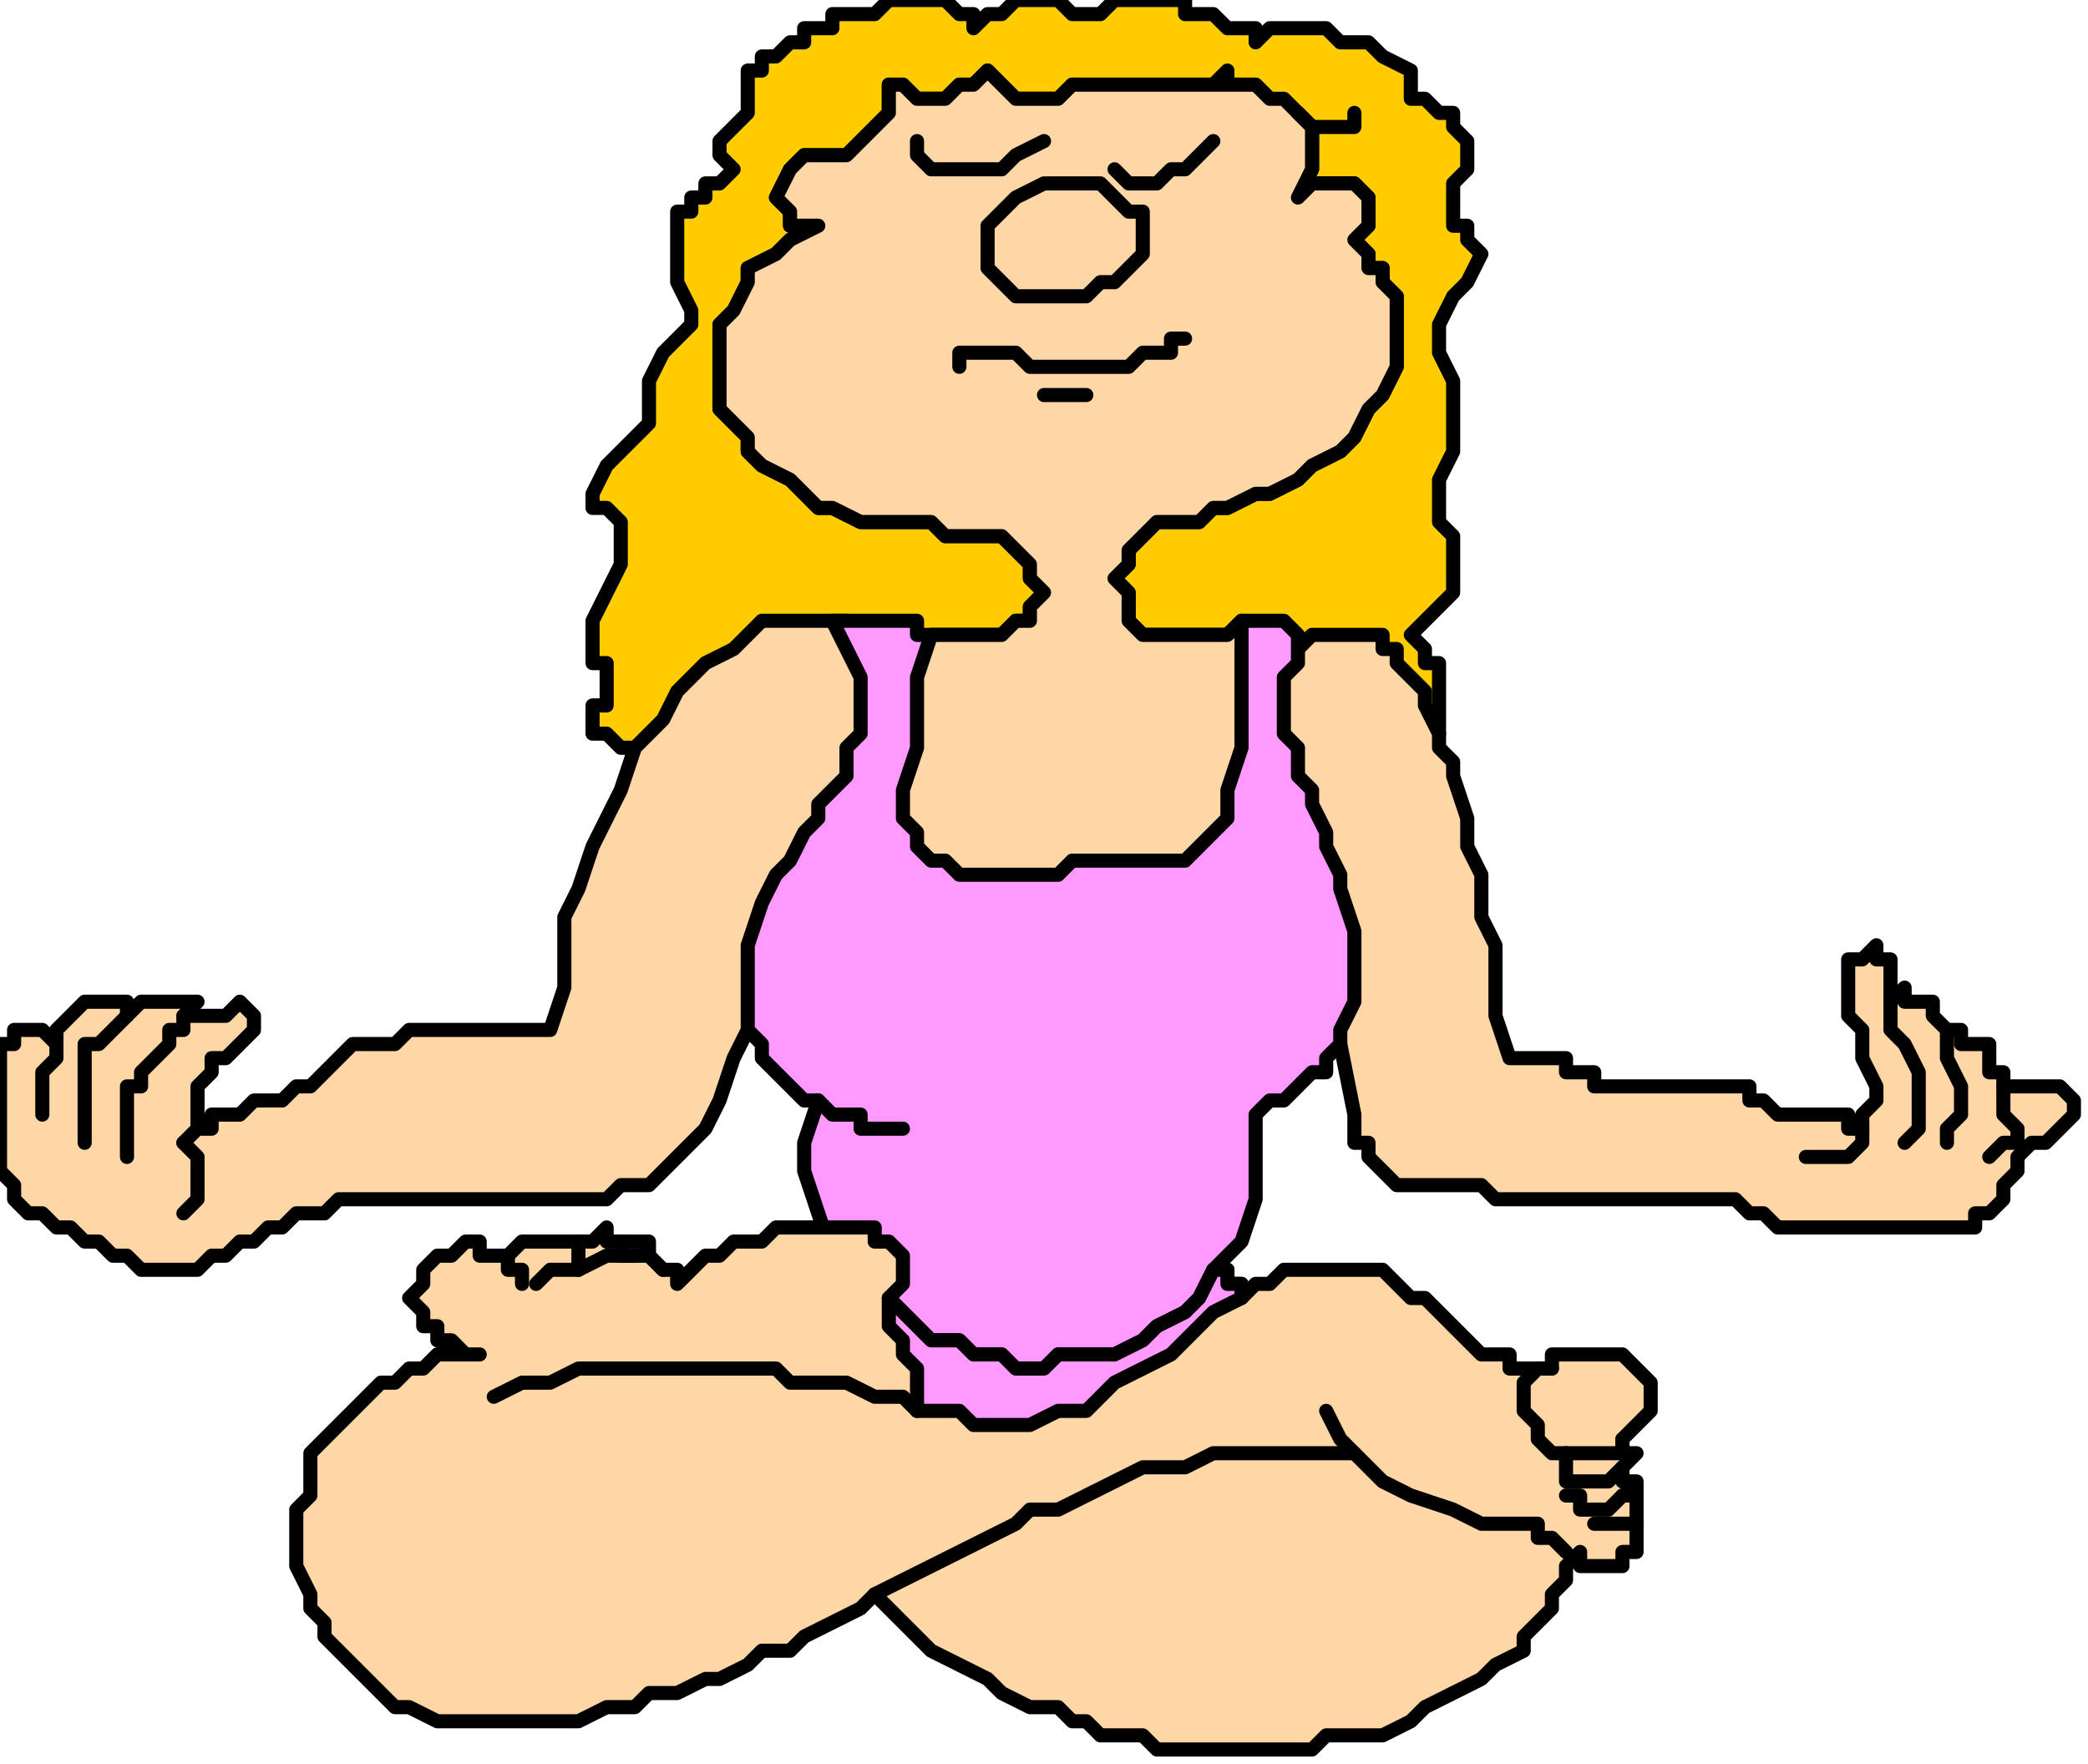<?xml version="1.0" encoding="UTF-8" standalone="no"?>
<svg
   xmlns:dc="http://purl.org/dc/elements/1.1/"
   xmlns:cc="http://creativecommons.org/ns#"
   xmlns:rdf="http://www.w3.org/1999/02/22-rdf-syntax-ns#"
   xmlns:svg="http://www.w3.org/2000/svg"
   xmlns="http://www.w3.org/2000/svg"
   xmlns:sodipodi="http://sodipodi.sourceforge.net/DTD/sodipodi-0.dtd"
   xmlns:inkscape="http://www.inkscape.org/namespaces/inkscape"
   version="1.0"
   width="39.158mm"
   height="33.073mm"
   id="svg87"
   sodipodi:docname="CEXER004.WMF">
  <sodipodi:namedview
     pagecolor="#ffffff"
     bordercolor="#666666"
     borderopacity="1"
     objecttolerance="10"
     gridtolerance="10"
     guidetolerance="10"
     inkscape:pageopacity="0"
     inkscape:pageshadow="2"
     inkscape:window-width="640"
     inkscape:window-height="480"
     id="namedview89" />
  <defs
     id="defs3">
    <pattern
       id="WMFhbasepattern"
       patternUnits="userSpaceOnUse"
       width="6"
       height="6"
       x="0"
       y="0" />
  </defs>
  <path
     style="fill:#ffcc00;fill-rule:evenodd;fill-opacity:1;stroke:none;"
     d="  M 69,2   L 69,1   L 68,1   L 67,0   L 66,0   L 65,0   L 64,0   L 63,0   L 62,1   L 61,1   L 60,1   L 59,1   L 59,2   L 58,2   L 57,2   L 57,3   L 56,3   L 56,3   L 55,4   L 54,4   L 54,5   L 53,5   L 53,6   L 53,7   L 53,8   L 52,9   L 51,10   L 51,11   L 52,12   L 51,13   L 50,13   L 50,14   L 49,14   L 49,15   L 48,15   L 48,16   L 48,17   L 48,18   L 48,19   L 48,20   L 49,22   L 49,23   L 48,24   L 47,25   L 46,27   L 46,27   L 46,28   L 46,29   L 46,30   L 45,31   L 44,32   L 43,33   L 42,35   L 42,36   L 43,36   L 44,37   L 44,38   L 44,40   L 43,42   L 42,44   L 42,46   L 42,47   L 43,47   L 43,47   L 43,48   L 43,49   L 43,50   L 42,50   L 42,51   L 42,52   L 43,52   L 43,52   L 44,53   L 44,53   L 45,53   L 45,53   L 46,53   L 49,53   L 53,53   L 56,53   L 60,53   L 63,53   L 67,53   L 70,53   L 74,53   L 77,53   L 80,53   L 84,53   L 87,53   L 91,53   L 94,53   L 98,53   L 101,53   L 102,52   L 102,51   L 102,49   L 102,48   L 102,47   L 101,47   L 101,46   L 100,45   L 101,44   L 102,43   L 103,42   L 103,41   L 103,40   L 103,38   L 102,37   L 102,36   L 102,34   L 103,32   L 103,31   L 103,29   L 103,28   L 103,27   L 102,25   L 102,24   L 102,23   L 103,21   L 104,20   L 105,18   L 104,17   L 104,16   L 103,16   L 103,15   L 103,13   L 104,12   L 104,11   L 104,10   L 103,9   L 103,8   L 102,8   L 101,7   L 100,7   L 100,6   L 100,5   L 100,5   L 98,4   L 98,4   L 97,3   L 96,3   L 95,3   L 94,2   L 93,2   L 92,2   L 92,2   L 91,2   L 91,2   L 90,2   L 90,2   L 89,3   L 89,2   L 88,2   L 87,2   L 86,1   L 86,1   L 85,1   L 84,1   L 84,0   L 83,0   L 82,0   L 81,0   L 81,0   L 80,0   L 80,0   L 79,0   L 78,1   L 78,1   L 77,1   L 77,1   L 76,1   L 75,0   L 75,0   L 74,0   L 74,0   L 73,0   L 73,0   L 72,0   L 71,1   L 70,1   L 69,2  z "
     id="path5" />
  <path
     style="fill:none;stroke:#000000;stroke-width:1px;stroke-linecap:round;stroke-linejoin:round;stroke-miterlimit:4;stroke-dasharray:none;stroke-opacity:1;"
     d="  M 69,2   L 69,1   L 68,1   L 67,0   L 66,0   L 65,0   L 64,0   L 63,0   L 62,1   L 61,1   L 60,1   L 59,1   L 59,2   L 58,2   L 57,2   L 57,3   L 56,3   L 56,3   L 55,4   L 54,4   L 54,5   L 53,5   L 53,6   L 53,7   L 53,8   L 52,9   L 51,10   L 51,11   L 52,12   L 51,13   L 50,13   L 50,14   L 49,14   L 49,15   L 48,15   L 48,16   L 48,17   L 48,18   L 48,19   L 48,20   L 49,22   L 49,23   L 48,24   L 47,25   L 46,27   L 46,27   L 46,28   L 46,29   L 46,30   L 45,31   L 44,32   L 43,33   L 42,35   L 42,36   L 43,36   L 44,37   L 44,38   L 44,40   L 43,42   L 42,44   L 42,46   L 42,47   L 43,47   L 43,47   L 43,48   L 43,49   L 43,50   L 42,50   L 42,51   L 42,52   L 43,52   L 43,52   L 44,53   L 44,53   L 45,53   L 45,53   L 46,53   L 49,53   L 53,53   L 56,53   L 60,53   L 63,53   L 67,53   L 70,53   L 74,53   L 77,53   L 80,53   L 84,53   L 87,53   L 91,53   L 94,53   L 98,53   L 101,53   L 102,52   L 102,51   L 102,49   L 102,48   L 102,47   L 101,47   L 101,46   L 100,45   L 101,44   L 102,43   L 103,42   L 103,41   L 103,40   L 103,38   L 102,37   L 102,36   L 102,34   L 103,32   L 103,31   L 103,29   L 103,28   L 103,27   L 102,25   L 102,24   L 102,23   L 103,21   L 104,20   L 105,18   L 104,17   L 104,16   L 103,16   L 103,15   L 103,13   L 104,12   L 104,11   L 104,10   L 103,9   L 103,8   L 102,8   L 101,7   L 100,7   L 100,6   L 100,5   L 100,5   L 98,4   L 98,4   L 97,3   L 96,3   L 95,3   L 94,2   L 93,2   L 92,2   L 92,2   L 91,2   L 91,2   L 90,2   L 90,2   L 89,3   L 89,2   L 88,2   L 87,2   L 86,1   L 86,1   L 85,1   L 84,1   L 84,0   L 83,0   L 82,0   L 81,0   L 81,0   L 80,0   L 80,0   L 79,0   L 78,1   L 78,1   L 77,1   L 77,1   L 76,1   L 75,0   L 75,0   L 74,0   L 74,0   L 73,0   L 73,0   L 72,0   L 71,1   L 70,1   L 69,2  "
     id="path7" />
  <path
     style="fill:#ffd6a6;fill-rule:evenodd;fill-opacity:1;stroke:none;"
     d="  M 60,45   L 60,44   L 59,44   L 58,44   L 57,44   L 57,44   L 56,44   L 55,44   L 54,44   L 53,45   L 52,46   L 50,47   L 49,48   L 48,49   L 47,51   L 46,52   L 45,53   L 44,56   L 43,58   L 42,60   L 41,63   L 40,65   L 40,68   L 40,70   L 39,73   L 38,73   L 38,73   L 37,73   L 36,73   L 35,73   L 34,73   L 33,73   L 32,73   L 31,73   L 31,73   L 30,73   L 29,73   L 28,74   L 26,74   L 25,74   L 24,75   L 23,76   L 22,77   L 21,77   L 20,78   L 19,78   L 18,78   L 17,79   L 16,79   L 15,79   L 15,80   L 14,80   L 13,81   L 14,80   L 14,79   L 14,78   L 14,77   L 14,77   L 15,76   L 15,75   L 16,75   L 17,74   L 17,74   L 18,73   L 18,73   L 18,72   L 18,72   L 18,72   L 17,71   L 16,72   L 15,72   L 14,72   L 13,72   L 14,71   L 13,71   L 13,71   L 12,71   L 11,71   L 10,71   L 9,72   L 9,72   L 9,71   L 8,71   L 8,71   L 7,71   L 6,71   L 5,72   L 4,73   L 4,74   L 3,73   L 2,73   L 2,73   L 1,73   L 1,74   L 0,74   L 0,75   L 0,76   L 0,77   L 0,77   L 0,78   L 0,79   L 0,80   L 0,81   L 0,82   L 0,83   L 1,84   L 1,85   L 2,86   L 3,86   L 4,87   L 5,87   L 6,88   L 7,88   L 8,89   L 9,89   L 10,90   L 11,90   L 12,90   L 12,90   L 13,90   L 13,90   L 14,90   L 15,89   L 15,89   L 16,89   L 17,88   L 18,88   L 19,87   L 20,87   L 21,86   L 22,86   L 23,86   L 24,85   L 26,85   L 28,85   L 31,85   L 33,85   L 35,85   L 37,85   L 39,85   L 41,85   L 43,85   L 44,84   L 46,84   L 47,83   L 48,82   L 49,81   L 50,80   L 51,78   L 52,75   L 54,71   L 56,68   L 57,65   L 59,63   L 60,60   L 61,57   L 62,53   L 62,51   L 62,49   L 61,47   L 60,45  z "
     id="path9" />
  <path
     style="fill:none;stroke:#000000;stroke-width:1px;stroke-linecap:round;stroke-linejoin:round;stroke-miterlimit:4;stroke-dasharray:none;stroke-opacity:1;"
     d="  M 60,45   L 60,44   L 59,44   L 58,44   L 57,44   L 57,44   L 56,44   L 55,44   L 54,44   L 53,45   L 52,46   L 50,47   L 49,48   L 48,49   L 47,51   L 46,52   L 45,53   L 44,56   L 43,58   L 42,60   L 41,63   L 40,65   L 40,68   L 40,70   L 39,73   L 38,73   L 38,73   L 37,73   L 36,73   L 35,73   L 34,73   L 33,73   L 32,73   L 31,73   L 31,73   L 30,73   L 29,73   L 28,74   L 26,74   L 25,74   L 24,75   L 23,76   L 22,77   L 21,77   L 20,78   L 19,78   L 18,78   L 17,79   L 16,79   L 15,79   L 15,80   L 14,80   L 13,81   L 14,80   L 14,79   L 14,78   L 14,77   L 14,77   L 15,76   L 15,75   L 16,75   L 17,74   L 17,74   L 18,73   L 18,73   L 18,72   L 18,72   L 18,72   L 17,71   L 16,72   L 15,72   L 14,72   L 13,72   L 14,71   L 13,71   L 13,71   L 12,71   L 11,71   L 10,71   L 9,72   L 9,72   L 9,71   L 8,71   L 8,71   L 7,71   L 6,71   L 5,72   L 4,73   L 4,74   L 3,73   L 2,73   L 2,73   L 1,73   L 1,74   L 0,74   L 0,75   L 0,76   L 0,77   L 0,77   L 0,78   L 0,79   L 0,80   L 0,81   L 0,82   L 0,83   L 1,84   L 1,85   L 2,86   L 3,86   L 4,87   L 5,87   L 6,88   L 7,88   L 8,89   L 9,89   L 10,90   L 11,90   L 12,90   L 12,90   L 13,90   L 13,90   L 14,90   L 15,89   L 15,89   L 16,89   L 17,88   L 18,88   L 19,87   L 20,87   L 21,86   L 22,86   L 23,86   L 24,85   L 26,85   L 28,85   L 31,85   L 33,85   L 35,85   L 37,85   L 39,85   L 41,85   L 43,85   L 44,84   L 46,84   L 47,83   L 48,82   L 49,81   L 50,80   L 51,78   L 52,75   L 54,71   L 56,68   L 57,65   L 59,63   L 60,60   L 61,57   L 62,53   L 62,51   L 62,49   L 61,47   L 60,45  "
     id="path11" />
  <path
     style="fill:none;stroke:#000000;stroke-width:1px;stroke-linecap:round;stroke-linejoin:round;stroke-miterlimit:4;stroke-dasharray:none;stroke-opacity:1;"
     d="  M 13,86   L 14,85   L 14,83   L 14,82   L 13,81  "
     id="path13" />
  <path
     style="fill:none;stroke:#000000;stroke-width:1px;stroke-linecap:round;stroke-linejoin:round;stroke-miterlimit:4;stroke-dasharray:none;stroke-opacity:1;"
     d="  M 9,82   L 9,81   L 9,80   L 9,79   L 9,79   L 9,77   L 10,77   L 10,76   L 11,75   L 12,74   L 12,73   L 13,73   L 13,72  "
     id="path15" />
  <path
     style="fill:none;stroke:#000000;stroke-width:1px;stroke-linecap:round;stroke-linejoin:round;stroke-miterlimit:4;stroke-dasharray:none;stroke-opacity:1;"
     d="  M 6,81   L 6,79   L 6,78   L 6,77   L 6,75   L 6,74   L 7,74   L 8,73   L 9,72  "
     id="path17" />
  <path
     style="fill:none;stroke:#000000;stroke-width:1px;stroke-linecap:round;stroke-linejoin:round;stroke-miterlimit:4;stroke-dasharray:none;stroke-opacity:1;"
     d="  M 3,79   L 3,78   L 3,76   L 4,75   L 4,74  "
     id="path19" />
  <path
     style="fill:#ffd6a6;fill-rule:evenodd;fill-opacity:1;stroke:none;"
     d="  M 90,48   L 90,47   L 91,47   L 91,46   L 92,46   L 92,46   L 93,45   L 94,45   L 94,45   L 95,45   L 95,45   L 96,45   L 97,45   L 97,45   L 98,45   L 98,46   L 99,46   L 99,47   L 100,48   L 101,49   L 101,50   L 102,52   L 102,53   L 103,54   L 103,55   L 104,58   L 104,60   L 105,62   L 105,65   L 106,67   L 106,70   L 106,72   L 107,75   L 107,75   L 108,75   L 108,75   L 109,75   L 109,75   L 109,75   L 110,75   L 110,75   L 111,75   L 111,76   L 112,76   L 112,76   L 113,76   L 113,77   L 114,77   L 114,77   L 115,77   L 116,77   L 117,77   L 117,77   L 118,77   L 119,77   L 120,77   L 120,77   L 121,77   L 122,77   L 123,77   L 124,77   L 124,78   L 125,78   L 125,78   L 126,79   L 126,79   L 127,79   L 127,79   L 128,79   L 128,79   L 129,79   L 129,79   L 130,79   L 130,79   L 131,79   L 131,80   L 132,80   L 132,79   L 133,78   L 133,78   L 133,77   L 132,75   L 132,73   L 131,72   L 131,70   L 131,69   L 131,68   L 132,68   L 132,68   L 133,67   L 133,68   L 134,68   L 134,68   L 134,69   L 134,69   L 134,70   L 134,71   L 135,70   L 135,71   L 136,71   L 137,71   L 137,71   L 137,72   L 138,73   L 138,73   L 139,73   L 139,74   L 140,74   L 141,74   L 141,75   L 141,76   L 142,76   L 142,77   L 142,77   L 143,77   L 143,77   L 144,77   L 144,77   L 144,77   L 145,77   L 145,77   L 146,77   L 147,78   L 147,78   L 147,79   L 147,79   L 146,80   L 146,80   L 145,81   L 145,81   L 144,81   L 144,81   L 143,82   L 143,83   L 142,84   L 142,85   L 141,86   L 140,86   L 140,87   L 139,87   L 138,87   L 136,87   L 135,87   L 134,87   L 133,87   L 132,87   L 130,87   L 129,87   L 128,87   L 127,87   L 126,87   L 126,87   L 125,86   L 124,86   L 124,86   L 123,85   L 122,85   L 120,85   L 118,85   L 116,85   L 114,85   L 112,85   L 110,85   L 108,85   L 106,85   L 106,85   L 105,84   L 104,84   L 103,84   L 103,84   L 102,84   L 102,84   L 101,84   L 101,84   L 100,84   L 100,84   L 99,84   L 98,83   L 98,83   L 97,82   L 97,81   L 96,81   L 96,80   L 96,79   L 96,79   L 95,74   L 94,71   L 93,67   L 92,63   L 91,59   L 91,56   L 90,52   L 90,48  z "
     id="path21" />
  <path
     style="fill:none;stroke:#000000;stroke-width:1px;stroke-linecap:round;stroke-linejoin:round;stroke-miterlimit:4;stroke-dasharray:none;stroke-opacity:1;"
     d="  M 90,48   L 90,47   L 91,47   L 91,46   L 92,46   L 92,46   L 93,45   L 94,45   L 94,45   L 95,45   L 95,45   L 96,45   L 97,45   L 97,45   L 98,45   L 98,46   L 99,46   L 99,47   L 100,48   L 101,49   L 101,50   L 102,52   L 102,53   L 103,54   L 103,55   L 104,58   L 104,60   L 105,62   L 105,65   L 106,67   L 106,70   L 106,72   L 107,75   L 107,75   L 108,75   L 108,75   L 109,75   L 109,75   L 109,75   L 110,75   L 110,75   L 111,75   L 111,76   L 112,76   L 112,76   L 113,76   L 113,77   L 114,77   L 114,77   L 115,77   L 116,77   L 117,77   L 117,77   L 118,77   L 119,77   L 120,77   L 120,77   L 121,77   L 122,77   L 123,77   L 124,77   L 124,78   L 125,78   L 125,78   L 126,79   L 126,79   L 127,79   L 127,79   L 128,79   L 128,79   L 129,79   L 129,79   L 130,79   L 130,79   L 131,79   L 131,80   L 132,80   L 132,79   L 133,78   L 133,78   L 133,77   L 132,75   L 132,73   L 131,72   L 131,70   L 131,69   L 131,68   L 132,68   L 132,68   L 133,67   L 133,68   L 134,68   L 134,68   L 134,69   L 134,69   L 134,70   L 134,71   L 135,70   L 135,71   L 136,71   L 137,71   L 137,71   L 137,72   L 138,73   L 138,73   L 139,73   L 139,74   L 140,74   L 141,74   L 141,75   L 141,76   L 142,76   L 142,77   L 142,77   L 143,77   L 143,77   L 144,77   L 144,77   L 144,77   L 145,77   L 145,77   L 146,77   L 147,78   L 147,78   L 147,79   L 147,79   L 146,80   L 146,80   L 145,81   L 145,81   L 144,81   L 144,81   L 143,82   L 143,83   L 142,84   L 142,85   L 141,86   L 140,86   L 140,87   L 139,87   L 138,87   L 136,87   L 135,87   L 134,87   L 133,87   L 132,87   L 130,87   L 129,87   L 128,87   L 127,87   L 126,87   L 126,87   L 125,86   L 124,86   L 124,86   L 123,85   L 122,85   L 120,85   L 118,85   L 116,85   L 114,85   L 112,85   L 110,85   L 108,85   L 106,85   L 106,85   L 105,84   L 104,84   L 103,84   L 103,84   L 102,84   L 102,84   L 101,84   L 101,84   L 100,84   L 100,84   L 99,84   L 98,83   L 98,83   L 97,82   L 97,81   L 96,81   L 96,80   L 96,79   L 96,79   L 95,74   L 94,71   L 93,67   L 92,63   L 91,59   L 91,56   L 90,52   L 90,48  "
     id="path23" />
  <path
     style="fill:none;stroke:#000000;stroke-width:1px;stroke-linecap:round;stroke-linejoin:round;stroke-miterlimit:4;stroke-dasharray:none;stroke-opacity:1;"
     d="  M 128,82   L 129,82   L 129,82   L 130,82   L 131,82   L 131,82   L 132,81   L 132,81   L 132,80  "
     id="path25" />
  <path
     style="fill:none;stroke:#000000;stroke-width:1px;stroke-linecap:round;stroke-linejoin:round;stroke-miterlimit:4;stroke-dasharray:none;stroke-opacity:1;"
     d="  M 135,81   L 136,80   L 136,80   L 136,79   L 136,78   L 136,76   L 135,74   L 134,73   L 134,71  "
     id="path27" />
  <path
     style="fill:none;stroke:#000000;stroke-width:1px;stroke-linecap:round;stroke-linejoin:round;stroke-miterlimit:4;stroke-dasharray:none;stroke-opacity:1;"
     d="  M 138,81   L 138,80   L 139,79   L 139,79   L 139,78   L 139,77   L 138,75   L 138,74   L 138,73  "
     id="path29" />
  <path
     style="fill:none;stroke:#000000;stroke-width:1px;stroke-linecap:round;stroke-linejoin:round;stroke-miterlimit:4;stroke-dasharray:none;stroke-opacity:1;"
     d="  M 141,82   L 141,82   L 142,81   L 142,81   L 143,81   L 143,80   L 142,79   L 142,78   L 142,77  "
     id="path31" />
  <path
     style="fill:#ff99ff;fill-rule:evenodd;fill-opacity:1;stroke:none;"
     d="  M 86,90   L 85,97   L 75,100   L 64,97   L 59,89   L 58,86   L 57,83   L 57,81   L 58,78   L 57,78   L 56,77   L 55,76   L 55,76   L 54,75   L 54,74   L 54,74   L 53,73   L 53,70   L 53,67   L 54,64   L 55,62   L 56,61   L 57,59   L 58,58   L 58,57   L 59,56   L 60,55   L 60,53   L 61,52   L 61,50   L 61,48   L 60,46   L 59,44   L 60,44   L 60,44   L 61,44   L 63,44   L 64,44   L 65,44   L 65,45   L 66,45   L 66,45   L 67,45   L 68,45   L 69,45   L 70,45   L 71,45   L 72,44   L 73,44   L 73,43   L 74,42   L 73,41   L 73,40   L 72,39   L 72,39   L 72,39   L 71,38   L 70,38   L 70,38   L 69,38   L 69,38   L 67,38   L 66,37   L 64,37   L 62,37   L 61,37   L 59,36   L 58,36   L 57,35   L 56,34   L 54,33   L 53,32   L 53,31   L 52,30   L 51,29   L 51,27   L 51,26   L 51,25   L 51,23   L 52,22   L 53,20   L 53,19   L 55,18   L 56,17   L 58,16   L 56,16   L 56,15   L 55,14   L 56,12   L 56,12   L 56,12   L 57,11   L 57,11   L 58,11   L 59,11   L 59,11   L 60,11   L 61,10   L 62,9   L 63,8   L 63,6   L 64,6   L 65,7   L 66,7   L 67,7   L 68,6   L 68,6   L 69,6   L 70,5   L 71,6   L 71,6   L 72,7   L 73,7   L 74,7   L 75,7   L 76,6   L 78,6   L 78,6   L 79,6   L 80,6   L 80,6   L 81,6   L 82,6   L 84,6   L 86,6   L 87,5   L 87,6   L 88,6   L 89,6   L 90,7   L 90,7   L 91,8   L 92,8   L 93,9   L 93,11   L 93,12   L 92,14   L 93,13   L 94,13   L 94,13   L 95,13   L 95,13   L 96,13   L 96,13   L 97,14   L 97,14   L 97,15   L 97,16   L 96,17   L 96,17   L 97,18   L 97,19   L 98,19   L 98,20   L 99,21   L 99,22   L 99,23   L 99,24   L 99,26   L 98,28   L 97,29   L 96,31   L 95,32   L 93,33   L 92,34   L 90,35   L 89,35   L 87,36   L 86,36   L 85,37   L 83,37   L 82,37   L 81,38   L 81,38   L 80,39   L 80,40   L 79,41   L 80,42   L 80,44   L 81,45   L 82,45   L 83,45   L 84,45   L 84,45   L 85,45   L 86,45   L 87,45   L 87,45   L 88,44   L 89,44   L 89,44   L 90,44   L 91,44   L 91,44   L 92,45   L 92,45   L 92,45   L 92,47   L 91,48   L 91,50   L 91,52   L 92,53   L 92,55   L 93,56   L 93,57   L 94,59   L 94,60   L 95,62   L 95,63   L 96,66   L 96,68   L 96,71   L 95,73   L 95,74   L 94,75   L 94,76   L 93,76   L 92,77   L 91,78   L 90,78   L 89,79   L 89,83   L 89,85   L 88,88   L 86,90  z "
     id="path33" />
  <path
     style="fill:none;stroke:#000000;stroke-width:1px;stroke-linecap:round;stroke-linejoin:round;stroke-miterlimit:4;stroke-dasharray:none;stroke-opacity:1;"
     d="  M 86,90   L 85,97   L 75,100   L 64,97   L 59,89   L 58,86   L 57,83   L 57,81   L 58,78   L 57,78   L 56,77   L 55,76   L 55,76   L 54,75   L 54,74   L 54,74   L 53,73   L 53,70   L 53,67   L 54,64   L 55,62   L 56,61   L 57,59   L 58,58   L 58,57   L 59,56   L 60,55   L 60,53   L 61,52   L 61,50   L 61,48   L 60,46   L 59,44   L 60,44   L 60,44   L 61,44   L 63,44   L 64,44   L 65,44   L 65,45   L 66,45   L 66,45   L 67,45   L 68,45   L 69,45   L 70,45   L 71,45   L 72,44   L 73,44   L 73,43   L 74,42   L 73,41   L 73,40   L 72,39   L 72,39   L 72,39   L 71,38   L 70,38   L 70,38   L 69,38   L 69,38   L 67,38   L 66,37   L 64,37   L 62,37   L 61,37   L 59,36   L 58,36   L 57,35   L 56,34   L 54,33   L 53,32   L 53,31   L 52,30   L 51,29   L 51,27   L 51,26   L 51,25   L 51,23   L 52,22   L 53,20   L 53,19   L 55,18   L 56,17   L 58,16   L 56,16   L 56,15   L 55,14   L 56,12   L 56,12   L 56,12   L 57,11   L 57,11   L 58,11   L 59,11   L 59,11   L 60,11   L 61,10   L 62,9   L 63,8   L 63,6   L 64,6   L 65,7   L 66,7   L 67,7   L 68,6   L 68,6   L 69,6   L 70,5   L 71,6   L 71,6   L 72,7   L 73,7   L 74,7   L 75,7   L 76,6   L 78,6   L 78,6   L 79,6   L 80,6   L 80,6   L 81,6   L 82,6   L 84,6   L 86,6   L 87,5   L 87,6   L 88,6   L 89,6   L 90,7   L 90,7   L 91,8   L 92,8   L 93,9   L 93,11   L 93,12   L 92,14   L 93,13   L 94,13   L 94,13   L 95,13   L 95,13   L 96,13   L 96,13   L 97,14   L 97,14   L 97,15   L 97,16   L 96,17   L 96,17   L 97,18   L 97,19   L 98,19   L 98,20   L 99,21   L 99,22   L 99,23   L 99,24   L 99,26   L 98,28   L 97,29   L 96,31   L 95,32   L 93,33   L 92,34   L 90,35   L 89,35   L 87,36   L 86,36   L 85,37   L 83,37   L 82,37   L 81,38   L 81,38   L 80,39   L 80,40   L 79,41   L 80,42   L 80,44   L 81,45   L 82,45   L 83,45   L 84,45   L 84,45   L 85,45   L 86,45   L 87,45   L 87,45   L 88,44   L 89,44   L 89,44   L 90,44   L 91,44   L 91,44   L 92,45   L 92,45   L 92,45   L 92,47   L 91,48   L 91,50   L 91,52   L 92,53   L 92,55   L 93,56   L 93,57   L 94,59   L 94,60   L 95,62   L 95,63   L 96,66   L 96,68   L 96,71   L 95,73   L 95,74   L 94,75   L 94,76   L 93,76   L 92,77   L 91,78   L 90,78   L 89,79   L 89,83   L 89,85   L 88,88   L 86,90  "
     id="path35" />
  <path
     style="fill:#ffd6a6;fill-rule:evenodd;fill-opacity:1;stroke:none;"
     d="  M 66,45   L 66,45   L 67,45   L 68,45   L 69,45   L 70,45   L 71,45   L 72,44   L 73,44   L 73,43   L 74,42   L 73,41   L 73,40   L 72,39   L 72,39   L 72,39   L 71,38   L 70,38   L 70,38   L 69,38   L 69,38   L 67,38   L 66,37   L 64,37   L 62,37   L 61,37   L 59,36   L 58,36   L 57,35   L 56,34   L 54,33   L 53,32   L 53,31   L 52,30   L 51,29   L 51,27   L 51,26   L 51,25   L 51,23   L 52,22   L 53,20   L 53,19   L 55,18   L 56,17   L 58,16   L 56,16   L 56,15   L 55,14   L 56,12   L 56,12   L 56,12   L 57,11   L 57,11   L 58,11   L 59,11   L 59,11   L 60,11   L 61,10   L 62,9   L 63,8   L 63,6   L 64,6   L 65,7   L 66,7   L 67,7   L 68,6   L 68,6   L 69,6   L 70,5   L 71,6   L 71,6   L 72,7   L 73,7   L 74,7   L 75,7   L 76,6   L 78,6   L 78,6   L 79,6   L 80,6   L 81,6   L 82,6   L 83,6   L 84,6   L 86,6   L 86,6   L 87,6   L 88,6   L 89,6   L 90,7   L 91,7   L 92,8   L 92,8   L 93,9   L 93,11   L 93,12   L 92,14   L 93,13   L 94,13   L 94,13   L 95,13   L 95,13   L 96,13   L 96,13   L 97,14   L 97,14   L 97,15   L 97,16   L 96,17   L 96,17   L 97,18   L 97,19   L 98,19   L 98,20   L 99,21   L 99,22   L 99,23   L 99,24   L 99,26   L 98,28   L 97,29   L 96,31   L 95,32   L 93,33   L 92,34   L 90,35   L 89,35   L 87,36   L 86,36   L 85,37   L 83,37   L 82,37   L 81,38   L 81,38   L 80,39   L 80,40   L 79,41   L 80,42   L 80,44   L 81,45   L 82,45   L 83,45   L 84,45   L 84,45   L 85,45   L 86,45   L 87,45   L 87,45   L 88,44   L 88,47   L 88,50   L 88,53   L 87,56   L 87,57   L 87,58   L 86,59   L 86,59   L 85,60   L 84,61   L 84,61   L 83,61   L 81,61   L 80,61   L 78,61   L 76,61   L 75,62   L 73,62   L 71,62   L 69,62   L 68,62   L 67,61   L 66,61   L 65,60   L 65,59   L 64,58   L 64,57   L 64,56   L 65,53   L 65,50   L 65,48   L 66,45  z "
     id="path37" />
  <path
     style="fill:none;stroke:#000000;stroke-width:1px;stroke-linecap:round;stroke-linejoin:round;stroke-miterlimit:4;stroke-dasharray:none;stroke-opacity:1;"
     d="  M 66,45   L 66,45   L 67,45   L 68,45   L 69,45   L 70,45   L 71,45   L 72,44   L 73,44   L 73,43   L 74,42   L 73,41   L 73,40   L 72,39   L 72,39   L 72,39   L 71,38   L 70,38   L 70,38   L 69,38   L 69,38   L 67,38   L 66,37   L 64,37   L 62,37   L 61,37   L 59,36   L 58,36   L 57,35   L 56,34   L 54,33   L 53,32   L 53,31   L 52,30   L 51,29   L 51,27   L 51,26   L 51,25   L 51,23   L 52,22   L 53,20   L 53,19   L 55,18   L 56,17   L 58,16   L 56,16   L 56,15   L 55,14   L 56,12   L 56,12   L 56,12   L 57,11   L 57,11   L 58,11   L 59,11   L 59,11   L 60,11   L 61,10   L 62,9   L 63,8   L 63,6   L 64,6   L 65,7   L 66,7   L 67,7   L 68,6   L 68,6   L 69,6   L 70,5   L 71,6   L 71,6   L 72,7   L 73,7   L 74,7   L 75,7   L 76,6   L 78,6   L 78,6   L 79,6   L 80,6   L 81,6   L 82,6   L 83,6   L 84,6   L 86,6   L 86,6   L 87,6   L 88,6   L 89,6   L 90,7   L 91,7   L 92,8   L 92,8   L 93,9   L 93,11   L 93,12   L 92,14   L 93,13   L 94,13   L 94,13   L 95,13   L 95,13   L 96,13   L 96,13   L 97,14   L 97,14   L 97,15   L 97,16   L 96,17   L 96,17   L 97,18   L 97,19   L 98,19   L 98,20   L 99,21   L 99,22   L 99,23   L 99,24   L 99,26   L 98,28   L 97,29   L 96,31   L 95,32   L 93,33   L 92,34   L 90,35   L 89,35   L 87,36   L 86,36   L 85,37   L 83,37   L 82,37   L 81,38   L 81,38   L 80,39   L 80,40   L 79,41   L 80,42   L 80,44   L 81,45   L 82,45   L 83,45   L 84,45   L 84,45   L 85,45   L 86,45   L 87,45   L 87,45   L 88,44   L 88,47   L 88,50   L 88,53   L 87,56   L 87,57   L 87,58   L 86,59   L 86,59   L 85,60   L 84,61   L 84,61   L 83,61   L 81,61   L 80,61   L 78,61   L 76,61   L 75,62   L 73,62   L 71,62   L 69,62   L 68,62   L 67,61   L 66,61   L 65,60   L 65,59   L 64,58   L 64,57   L 64,56   L 65,53   L 65,50   L 65,48   L 66,45  "
     id="path39" />
  <path
     style="fill:none;stroke:#000000;stroke-width:1px;stroke-linecap:round;stroke-linejoin:round;stroke-miterlimit:4;stroke-dasharray:none;stroke-opacity:1;"
     d="  M 96,8   L 96,9   L 95,9   L 95,9   L 94,9   L 94,9   L 93,9   L 93,9   L 92,8  "
     id="path41" />
  <path
     style="fill:none;stroke:#000000;stroke-width:1px;stroke-linecap:round;stroke-linejoin:round;stroke-miterlimit:4;stroke-dasharray:none;stroke-opacity:1;"
     d="  M 65,10   L 65,11   L 66,12   L 67,12   L 69,12   L 70,12   L 71,12   L 72,11   L 74,10  "
     id="path43" />
  <path
     style="fill:none;stroke:#000000;stroke-width:1px;stroke-linecap:round;stroke-linejoin:round;stroke-miterlimit:4;stroke-dasharray:none;stroke-opacity:1;"
     d="  M 79,12   L 79,12   L 80,13   L 81,13   L 82,13   L 83,12   L 84,12   L 85,11   L 86,10  "
     id="path45" />
  <path
     style="fill:none;stroke:#000000;stroke-width:1px;stroke-linecap:round;stroke-linejoin:round;stroke-miterlimit:4;stroke-dasharray:none;stroke-opacity:1;"
     d="  M 84,24   L 83,24   L 83,25   L 82,25   L 82,25   L 81,25   L 81,25   L 80,26   L 80,26   L 79,26   L 78,26   L 78,26   L 77,26   L 76,26   L 76,26   L 75,26   L 74,26   L 74,26   L 73,26   L 72,25   L 72,25   L 71,25   L 71,25   L 70,25   L 69,25   L 69,25   L 69,25   L 68,25   L 68,26  "
     id="path47" />
  <path
     style="fill:none;stroke:#000000;stroke-width:1px;stroke-linecap:round;stroke-linejoin:round;stroke-miterlimit:4;stroke-dasharray:none;stroke-opacity:1;"
     d="  M 77,28   L 76,28   L 76,28   L 75,28   L 74,28  "
     id="path49" />
  <path
     style="fill:#ffd6a6;fill-rule:evenodd;fill-opacity:1;stroke:none;"
     d="  M 75,13   L 76,13   L 77,13   L 78,13   L 79,14   L 79,14   L 80,15   L 81,15   L 81,16   L 81,17   L 81,18   L 80,19   L 80,19   L 79,20   L 78,20   L 77,21   L 76,21   L 75,21   L 74,21   L 73,21   L 72,21   L 71,20   L 71,20   L 70,19   L 70,18   L 70,17   L 70,17   L 70,16   L 71,15   L 72,14   L 72,14   L 74,13   L 75,13  z "
     id="path51" />
  <path
     style="fill:none;stroke:#000000;stroke-width:1px;stroke-linecap:round;stroke-linejoin:round;stroke-miterlimit:4;stroke-dasharray:none;stroke-opacity:1;"
     d="  M 75,13   L 76,13   L 77,13   L 78,13   L 79,14   L 79,14   L 80,15   L 81,15   L 81,16   L 81,17   L 81,18   L 80,19   L 80,19   L 79,20   L 78,20   L 77,21   L 76,21   L 75,21   L 74,21   L 73,21   L 72,21   L 71,20   L 71,20   L 70,19   L 70,18   L 70,17   L 70,17   L 70,16   L 71,15   L 72,14   L 72,14   L 74,13   L 75,13  "
     id="path53" />
  <path
     style="fill:#ffd6a6;fill-rule:evenodd;fill-opacity:1;stroke:none;"
     d="  M 86,90   L 87,90   L 87,91   L 88,91   L 88,92   L 89,91   L 89,91   L 90,91   L 90,91   L 91,90   L 91,90   L 92,90   L 92,90   L 93,90   L 93,90   L 94,90   L 95,90   L 96,90   L 96,90   L 97,90   L 98,90   L 99,91   L 100,92   L 101,92   L 102,93   L 103,94   L 104,95   L 105,96   L 107,96   L 107,97   L 108,97   L 109,97   L 110,97   L 110,96   L 111,96   L 111,96   L 112,96   L 113,96   L 113,96   L 114,96   L 115,96   L 115,96   L 116,97   L 117,98   L 117,98   L 117,99   L 117,100   L 116,101   L 115,102   L 115,103   L 116,103   L 115,104   L 115,104   L 115,105   L 116,105   L 116,106   L 115,106   L 116,106   L 116,107   L 116,107   L 116,108   L 116,108   L 116,109   L 116,109   L 116,110   L 115,110   L 115,111   L 115,111   L 114,111   L 114,111   L 113,111   L 112,111   L 112,110   L 111,111   L 111,112   L 110,113   L 110,114   L 109,115   L 109,115   L 108,116   L 108,117   L 106,118   L 105,119   L 103,120   L 101,121   L 100,122   L 98,123   L 96,123   L 94,123   L 93,124   L 92,124   L 91,124   L 89,124   L 88,124   L 87,124   L 86,124   L 84,124   L 83,124   L 82,124   L 81,123   L 79,123   L 78,123   L 77,122   L 76,122   L 75,121   L 73,121   L 71,120   L 70,119   L 68,118   L 66,117   L 65,116   L 64,115   L 62,113   L 61,114   L 59,115   L 57,116   L 56,117   L 54,117   L 53,118   L 51,119   L 50,119   L 48,120   L 46,120   L 45,121   L 43,121   L 41,122   L 40,122   L 38,122   L 36,122   L 35,122   L 33,122   L 32,122   L 31,122   L 29,121   L 28,121   L 27,120   L 26,119   L 25,118   L 24,117   L 23,116   L 23,115   L 22,114   L 22,113   L 21,111   L 21,110   L 21,109   L 21,107   L 22,106   L 22,105   L 22,103   L 23,102   L 24,101   L 25,100   L 26,99   L 27,98   L 28,98   L 29,97   L 30,97   L 31,96   L 33,96   L 34,96   L 34,96   L 33,96   L 32,95   L 31,95   L 31,94   L 30,94   L 30,93   L 30,93   L 29,92   L 30,91   L 30,90   L 31,89   L 32,89   L 32,89   L 33,88   L 34,88   L 34,89   L 35,89   L 35,89   L 36,89   L 36,89   L 37,88   L 37,88   L 38,88   L 39,88   L 39,88   L 40,88   L 41,88   L 41,88   L 41,88   L 42,88   L 43,87   L 43,88   L 44,88   L 44,88   L 44,88   L 45,88   L 46,88   L 46,89   L 47,90   L 47,90   L 48,90   L 48,90   L 48,91   L 49,90   L 50,89   L 51,89   L 52,88   L 53,88   L 54,88   L 55,87   L 56,87   L 57,87   L 58,87   L 59,87   L 60,87   L 61,87   L 62,87   L 62,88   L 63,88   L 64,89   L 64,90   L 64,91   L 63,92   L 64,93   L 65,94   L 66,95   L 68,95   L 69,96   L 71,96   L 72,97   L 74,97   L 75,96   L 77,96   L 79,96   L 81,95   L 82,94   L 84,93   L 85,92   L 86,90  z "
     id="path55" />
  <path
     style="fill:none;stroke:#000000;stroke-width:1px;stroke-linecap:round;stroke-linejoin:round;stroke-miterlimit:4;stroke-dasharray:none;stroke-opacity:1;"
     d="  M 86,90   L 87,90   L 87,91   L 88,91   L 88,92   L 89,91   L 89,91   L 90,91   L 90,91   L 91,90   L 91,90   L 92,90   L 92,90   L 93,90   L 93,90   L 94,90   L 95,90   L 96,90   L 96,90   L 97,90   L 98,90   L 99,91   L 100,92   L 101,92   L 102,93   L 103,94   L 104,95   L 105,96   L 107,96   L 107,97   L 108,97   L 109,97   L 110,97   L 110,96   L 111,96   L 111,96   L 112,96   L 113,96   L 113,96   L 114,96   L 115,96   L 115,96   L 116,97   L 117,98   L 117,98   L 117,99   L 117,100   L 116,101   L 115,102   L 115,103   L 116,103   L 115,104   L 115,104   L 115,105   L 116,105   L 116,106   L 115,106   L 116,106   L 116,107   L 116,107   L 116,108   L 116,108   L 116,109   L 116,109   L 116,110   L 115,110   L 115,111   L 115,111   L 114,111   L 114,111   L 113,111   L 112,111   L 112,110   L 111,111   L 111,112   L 110,113   L 110,114   L 109,115   L 109,115   L 108,116   L 108,117   L 106,118   L 105,119   L 103,120   L 101,121   L 100,122   L 98,123   L 96,123   L 94,123   L 93,124   L 92,124   L 91,124   L 89,124   L 88,124   L 87,124   L 86,124   L 84,124   L 83,124   L 82,124   L 81,123   L 79,123   L 78,123   L 77,122   L 76,122   L 75,121   L 73,121   L 71,120   L 70,119   L 68,118   L 66,117   L 65,116   L 64,115   L 62,113   L 61,114   L 59,115   L 57,116   L 56,117   L 54,117   L 53,118   L 51,119   L 50,119   L 48,120   L 46,120   L 45,121   L 43,121   L 41,122   L 40,122   L 38,122   L 36,122   L 35,122   L 33,122   L 32,122   L 31,122   L 29,121   L 28,121   L 27,120   L 26,119   L 25,118   L 24,117   L 23,116   L 23,115   L 22,114   L 22,113   L 21,111   L 21,110   L 21,109   L 21,107   L 22,106   L 22,105   L 22,103   L 23,102   L 24,101   L 25,100   L 26,99   L 27,98   L 28,98   L 29,97   L 30,97   L 31,96   L 33,96   L 34,96   L 34,96   L 33,96   L 32,95   L 31,95   L 31,94   L 30,94   L 30,93   L 30,93   L 29,92   L 30,91   L 30,90   L 31,89   L 32,89   L 32,89   L 33,88   L 34,88   L 34,89   L 35,89   L 35,89   L 36,89   L 36,89   L 37,88   L 37,88   L 38,88   L 39,88   L 39,88   L 40,88   L 41,88   L 41,88   L 41,88   L 42,88   L 43,87   L 43,88   L 44,88   L 44,88   L 44,88   L 45,88   L 46,88   L 46,89   L 47,90   L 47,90   L 48,90   L 48,90   L 48,91   L 49,90   L 50,89   L 51,89   L 52,88   L 53,88   L 54,88   L 55,87   L 56,87   L 57,87   L 58,87   L 59,87   L 60,87   L 61,87   L 62,87   L 62,88   L 63,88   L 64,89   L 64,90   L 64,91   L 63,92   L 64,93   L 65,94   L 66,95   L 68,95   L 69,96   L 71,96   L 72,97   L 74,97   L 75,96   L 77,96   L 79,96   L 81,95   L 82,94   L 84,93   L 85,92   L 86,90  "
     id="path57" />
  <path
     style="fill:#ff99ff;fill-rule:evenodd;fill-opacity:1;stroke:none;"
     d="  M 86,90   L 87,90   L 87,91   L 88,91   L 88,92   L 86,93   L 85,94   L 83,96   L 81,97   L 79,98   L 77,100   L 75,100   L 73,101   L 72,101   L 71,101   L 70,101   L 69,101   L 68,100   L 67,100   L 66,100   L 65,100   L 65,99   L 65,98   L 65,97   L 64,96   L 64,95   L 63,94   L 63,93   L 63,92   L 64,93   L 65,94   L 66,95   L 68,95   L 69,96   L 71,96   L 72,97   L 74,97   L 75,96   L 77,96   L 79,96   L 81,95   L 82,94   L 84,93   L 85,92   L 86,90  z "
     id="path59" />
  <path
     style="fill:none;stroke:#000000;stroke-width:1px;stroke-linecap:round;stroke-linejoin:round;stroke-miterlimit:4;stroke-dasharray:none;stroke-opacity:1;"
     d="  M 86,90   L 87,90   L 87,91   L 88,91   L 88,92   L 86,93   L 85,94   L 83,96   L 81,97   L 79,98   L 77,100   L 75,100   L 73,101   L 72,101   L 71,101   L 70,101   L 69,101   L 68,100   L 67,100   L 66,100   L 65,100   L 65,99   L 65,98   L 65,97   L 64,96   L 64,95   L 63,94   L 63,93   L 63,92   L 64,93   L 65,94   L 66,95   L 68,95   L 69,96   L 71,96   L 72,97   L 74,97   L 75,96   L 77,96   L 79,96   L 81,95   L 82,94   L 84,93   L 85,92   L 86,90  "
     id="path61" />
  <path
     style="fill:none;stroke:#000000;stroke-width:1px;stroke-linecap:round;stroke-linejoin:round;stroke-miterlimit:4;stroke-dasharray:none;stroke-opacity:1;"
     d="  M 37,91   L 37,91   L 37,90   L 36,90   L 36,89  "
     id="path63" />
  <path
     style="fill:none;stroke:#000000;stroke-width:1px;stroke-linecap:round;stroke-linejoin:round;stroke-miterlimit:4;stroke-dasharray:none;stroke-opacity:1;"
     d="  M 41,90   L 41,89   L 41,89   L 41,89   L 41,88  "
     id="path65" />
  <path
     style="fill:none;stroke:#000000;stroke-width:1px;stroke-linecap:round;stroke-linejoin:round;stroke-miterlimit:4;stroke-dasharray:none;stroke-opacity:1;"
     d="  M 45,89   L 44,89   L 44,89   L 44,89   L 44,88  "
     id="path67" />
  <path
     style="fill:none;stroke:#000000;stroke-width:1px;stroke-linecap:round;stroke-linejoin:round;stroke-miterlimit:4;stroke-dasharray:none;stroke-opacity:1;"
     d="  M 47,90   L 46,89   L 45,89   L 44,89   L 43,89   L 41,90   L 40,90   L 39,90   L 38,91  "
     id="path69" />
  <path
     style="fill:none;stroke:#000000;stroke-width:1px;stroke-linecap:round;stroke-linejoin:round;stroke-miterlimit:4;stroke-dasharray:none;stroke-opacity:1;"
     d="  M 110,97   L 109,97   L 108,98   L 108,99   L 108,100   L 109,101   L 109,102   L 110,103   L 111,103   L 112,103   L 112,103   L 113,103   L 113,103   L 114,103   L 114,103   L 115,103   L 115,102  "
     id="path71" />
  <path
     style="fill:none;stroke:#000000;stroke-width:1px;stroke-linecap:round;stroke-linejoin:round;stroke-miterlimit:4;stroke-dasharray:none;stroke-opacity:1;"
     d="  M 115,104   L 114,105   L 113,105   L 112,105   L 111,105   L 111,105   L 111,104   L 111,104   L 111,103  "
     id="path73" />
  <path
     style="fill:none;stroke:#000000;stroke-width:1px;stroke-linecap:round;stroke-linejoin:round;stroke-miterlimit:4;stroke-dasharray:none;stroke-opacity:1;"
     d="  M 115,106   L 115,106   L 114,107   L 113,107   L 113,107   L 112,107   L 112,106   L 111,106   L 112,106  "
     id="path75" />
  <path
     style="fill:none;stroke:#000000;stroke-width:1px;stroke-linecap:round;stroke-linejoin:round;stroke-miterlimit:4;stroke-dasharray:none;stroke-opacity:1;"
     d="  M 116,108   L 115,108   L 114,108   L 114,108   L 113,108  "
     id="path77" />
  <path
     style="fill:none;stroke:#000000;stroke-width:1px;stroke-linecap:round;stroke-linejoin:round;stroke-miterlimit:4;stroke-dasharray:none;stroke-opacity:1;"
     d="  M 94,100   L 95,102   L 97,104   L 98,105   L 100,106   L 103,107   L 105,108   L 107,108   L 109,108   L 109,109   L 110,109   L 110,109   L 111,110  "
     id="path79" />
  <path
     style="fill:none;stroke:#000000;stroke-width:1px;stroke-linecap:round;stroke-linejoin:round;stroke-miterlimit:4;stroke-dasharray:none;stroke-opacity:1;"
     d="  M 35,99   L 37,98   L 39,98   L 41,97   L 43,97   L 45,97   L 47,97   L 49,97   L 51,97   L 53,97   L 55,97   L 56,98   L 58,98   L 60,98   L 62,99   L 64,99   L 65,100  "
     id="path81" />
  <path
     style="fill:none;stroke:#000000;stroke-width:1px;stroke-linecap:round;stroke-linejoin:round;stroke-miterlimit:4;stroke-dasharray:none;stroke-opacity:1;"
     d="  M 96,103   L 93,103   L 91,103   L 88,103   L 86,103   L 84,104   L 81,104   L 79,105   L 77,106   L 75,107   L 73,107   L 72,108   L 70,109   L 68,110   L 66,111   L 64,112   L 62,113  "
     id="path83" />
  <path
     style="fill:none;stroke:#000000;stroke-width:1px;stroke-linecap:round;stroke-linejoin:round;stroke-miterlimit:4;stroke-dasharray:none;stroke-opacity:1;"
     d="  M 64,80   L 63,80   L 62,80   L 61,80   L 61,79   L 60,79   L 59,79   L 58,78   L 58,78  "
     id="path85" />
</svg>
